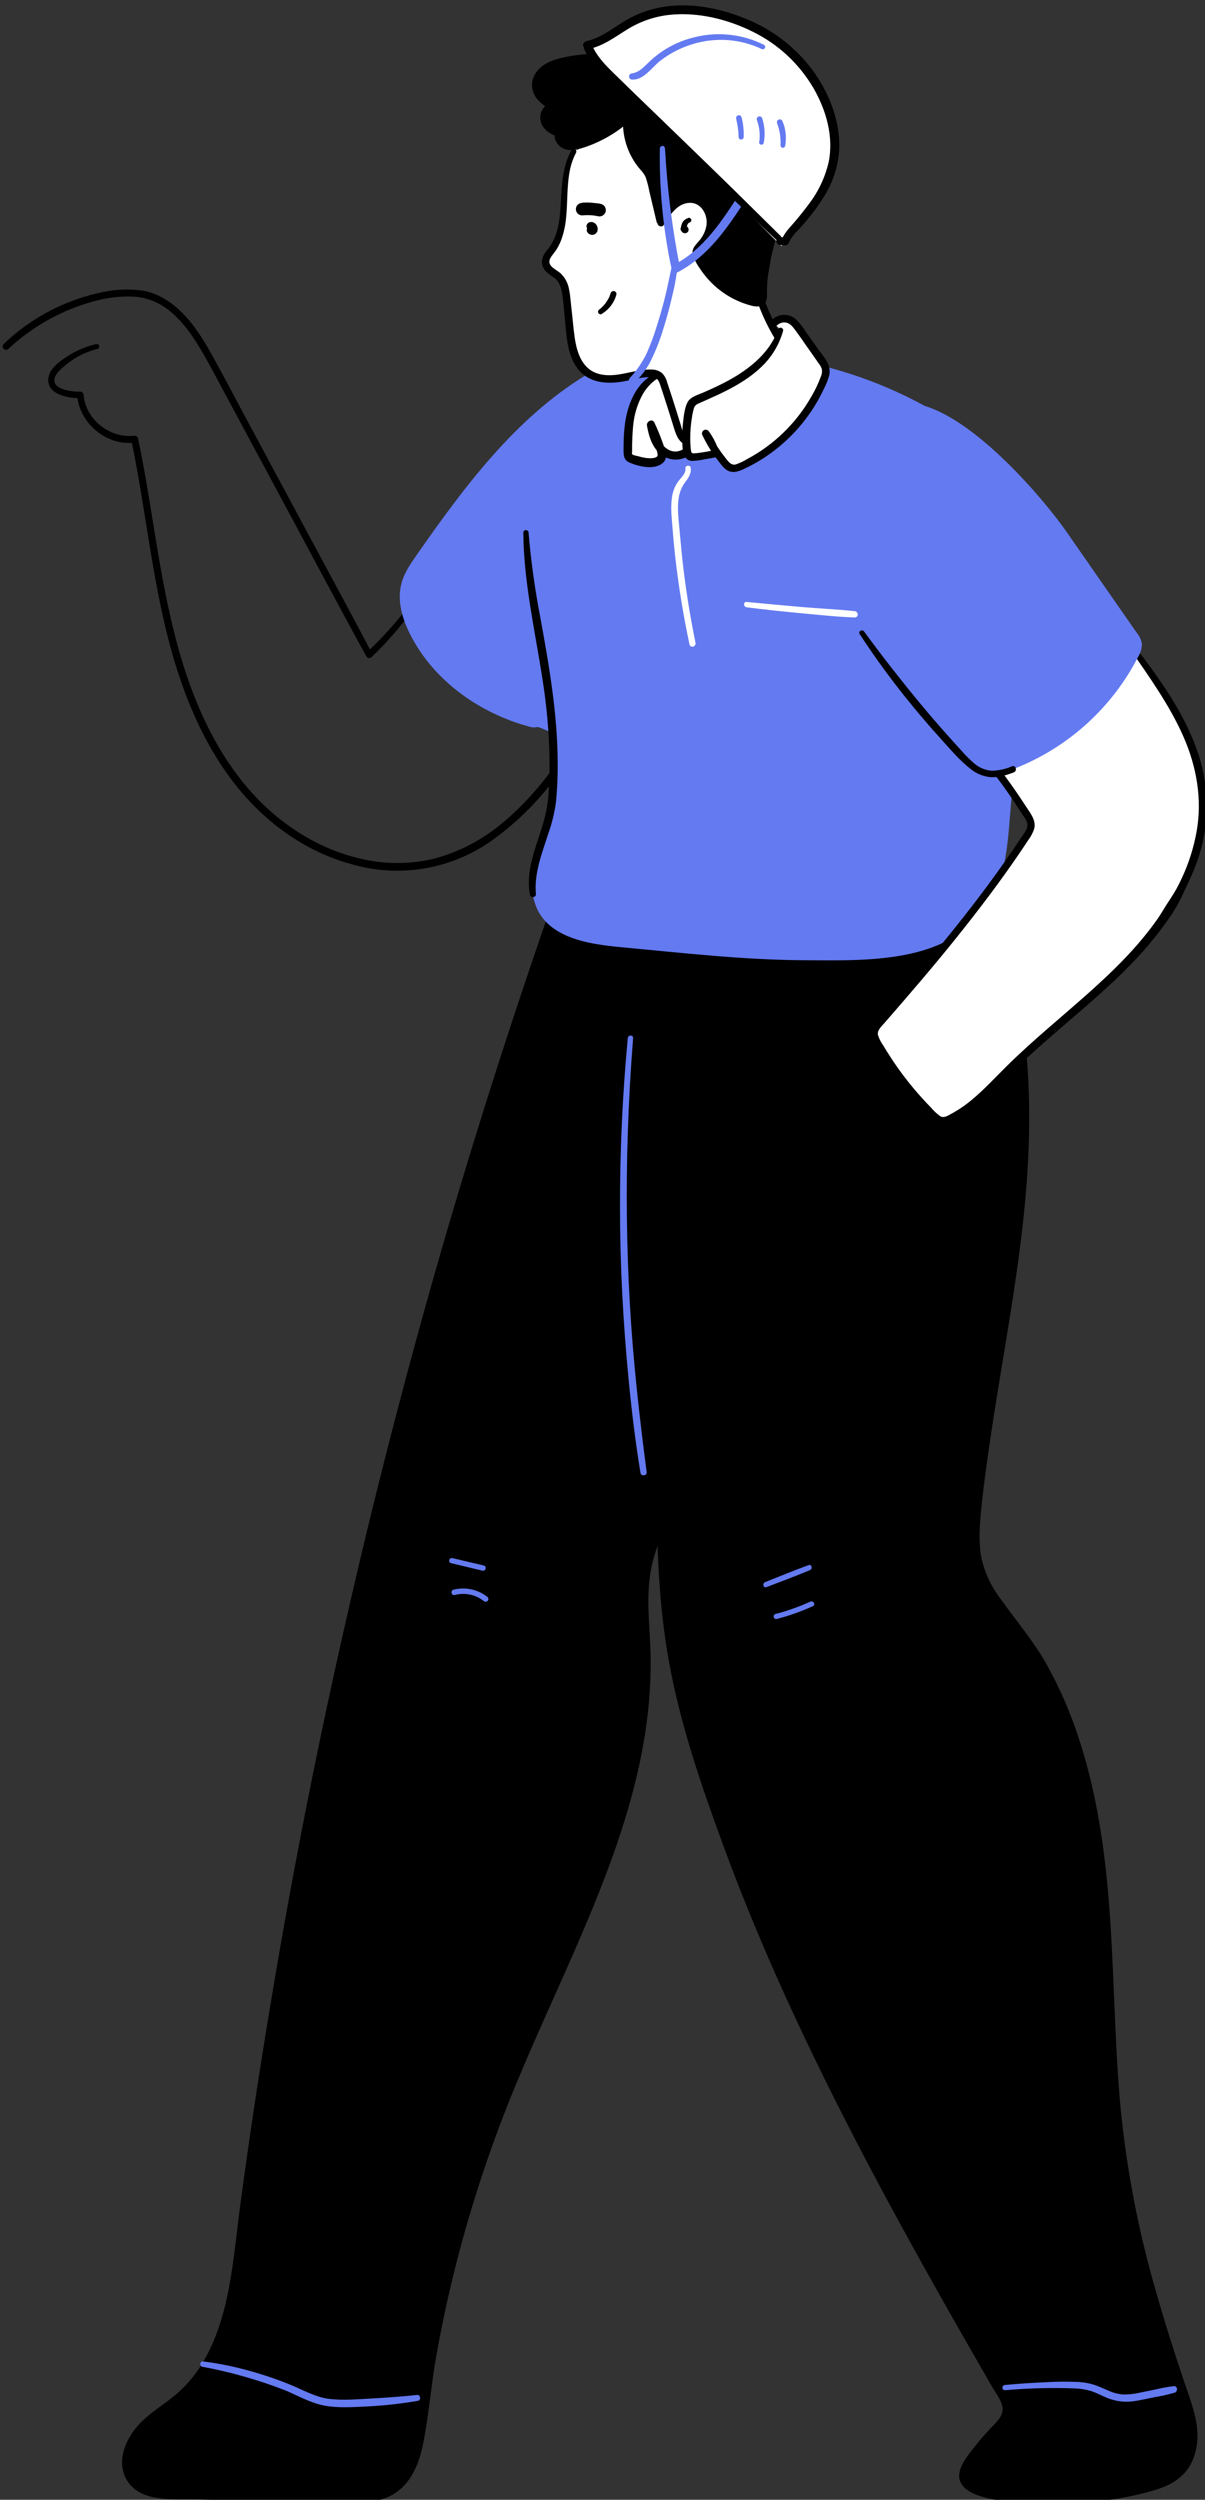 <svg width="149" height="309" viewBox="0 0 149 309" fill="none" xmlns="http://www.w3.org/2000/svg">
<rect x="0" y="0" width="149" height="309" fill="#333333" stroke="none"/>
<g clip-path="url(#clip0_8083_6718)">
<path d="M53.103 71.038C50.993 74.597 48.381 77.832 45.348 80.645L45.985 80.727C43.345 75.718 40.639 70.728 37.956 65.732L29.907 50.75C28.637 48.387 27.402 46.005 26.089 43.665C25.03 41.781 23.848 39.906 22.268 38.415C20.981 37.197 19.413 36.22 17.648 35.926C16 35.693 14.324 35.754 12.698 36.108C8.632 36.938 4.838 38.77 1.659 41.438C1.24 41.787 0.837 42.157 0.448 42.536C0.059 42.916 0.646 43.497 1.039 43.127C4.049 40.31 7.71 38.281 11.694 37.22C13.317 36.768 15.002 36.584 16.684 36.676C18.318 36.813 19.867 37.466 21.106 38.54C22.72 39.883 23.914 41.642 24.964 43.444C26.234 45.625 27.386 47.879 28.594 50.103L36.451 64.722C39.068 69.596 41.668 74.484 44.315 79.341L45.305 81.143C45.337 81.196 45.38 81.241 45.432 81.275C45.483 81.309 45.542 81.331 45.603 81.339C45.665 81.347 45.727 81.341 45.785 81.321C45.844 81.301 45.898 81.269 45.942 81.226C48.981 78.326 51.57 74.989 53.624 71.326C53.663 71.259 53.674 71.18 53.655 71.105C53.635 71.031 53.587 70.967 53.52 70.928C53.454 70.889 53.374 70.878 53.3 70.897C53.225 70.917 53.161 70.965 53.123 71.032L53.103 71.038Z" fill="black"/>
<path d="M74.942 45.8C74.167 45.437 73.269 45.87 72.536 46.315C63.739 51.654 57.406 60.175 51.515 68.61C50.763 69.689 50.001 70.798 49.651 72.065C49.063 74.21 49.737 76.507 50.75 78.483C53.641 84.14 59.257 88.139 65.385 89.802C65.719 89.925 66.081 89.948 66.428 89.868C66.758 89.76 71.556 92.274 71.787 92.007C76.612 86.377 79.275 80.18 83.314 73.962" fill="#647AF1"/>
<path d="M11.889 42.533C10.662 42.817 9.491 43.307 8.427 43.982C7.497 44.579 6.21 45.457 5.999 46.622C5.616 48.727 8.418 49.262 9.939 49.209L9.53 48.8C9.777 52.278 13.16 55.159 16.658 54.713L16.239 54.383C17.816 61.973 18.618 69.732 20.393 77.295C21.915 83.77 24.218 90.211 28.102 95.663C31.834 100.903 37.052 105.035 43.305 106.777C46.357 107.693 49.582 107.874 52.717 107.306C55.853 106.739 58.809 105.438 61.346 103.51C64.084 101.472 66.514 99.049 68.56 96.316C69.699 94.845 70.761 93.313 71.791 91.762C72.292 91.003 72.781 90.244 73.276 89.482C73.768 88.801 74.183 88.067 74.513 87.294C74.662 86.952 74.723 86.578 74.693 86.206C74.662 85.835 74.54 85.476 74.338 85.162C74.008 84.7 73.243 85.126 73.563 85.615C74.008 86.301 73.599 87.146 73.233 87.776C72.814 88.499 72.335 89.188 71.88 89.888C70.906 91.389 69.916 92.878 68.867 94.326C66.887 97.075 64.65 99.676 62.006 101.821C59.575 103.856 56.725 105.331 53.661 106.144C50.75 106.84 47.718 106.856 44.8 106.19C38.708 104.847 33.438 101.101 29.653 96.211C25.716 91.126 23.304 85.014 21.7 78.836C19.826 71.632 18.984 64.224 17.611 56.921C17.44 56.006 17.258 55.094 17.067 54.185C17.044 54.091 16.99 54.008 16.914 53.948C16.838 53.888 16.744 53.855 16.648 53.855C13.645 54.245 10.576 51.875 10.335 48.813C10.333 48.706 10.29 48.603 10.214 48.528C10.138 48.452 10.036 48.409 9.929 48.407C8.922 48.45 6.051 48.133 6.86 46.457C7.115 46.028 7.451 45.654 7.85 45.355C8.251 44.998 8.679 44.672 9.13 44.381C10.031 43.809 11.018 43.388 12.054 43.134C12.133 43.112 12.2 43.059 12.24 42.988C12.28 42.917 12.291 42.833 12.269 42.754C12.247 42.675 12.194 42.608 12.123 42.568C12.052 42.528 11.968 42.518 11.889 42.54V42.533Z" fill="black"/>
<path d="M86.291 109.82C84.531 130.471 83.156 151.151 82.166 171.86C81.635 183.044 81.225 194.34 83.225 205.355C84.644 213.166 87.254 220.707 89.984 228.161C98.616 251.72 111.605 274.843 124.175 296.633C124.42 297.058 124.523 297.55 124.47 298.038C124.416 298.526 124.209 298.984 123.878 299.346C119.588 304.065 117.552 306.371 120.426 307.678C123.637 309.133 126.227 308.708 130.346 308.859C133.985 308.988 137.625 308.608 141.16 307.731C144.701 306.86 146.664 306.048 147.47 302.55C147.793 301.073 147.697 299.536 147.192 298.111C143.615 287.69 140.262 277.107 138.734 266.19C137.177 255.099 137.513 243.826 136.424 232.676C135.335 221.525 132.672 210.14 125.901 201.23C124.191 198.976 122.198 196.834 121.281 194.155C120.406 191.584 120.621 188.786 120.911 186.086C122.439 171.926 125.835 158 126.64 143.777C127.445 129.554 125.369 114.562 117.037 103.022" fill="black"/>
<path d="M85.967 109.82C84.553 125.984 83.37 142.168 82.42 158.373C81.958 166.392 81.469 174.428 81.295 182.463C81.126 190.284 81.367 198.158 82.806 205.867C84.232 213.49 86.766 220.842 89.429 228.105C92.036 235.223 94.99 242.21 98.181 249.08C104.685 263.089 112.13 276.645 119.802 290.04C120.761 291.712 121.723 293.383 122.686 295.052C123.122 295.805 123.815 296.666 123.957 297.531C124.145 298.699 123.056 299.511 122.356 300.303C121.394 301.33 120.493 302.415 119.66 303.55C119.175 304.243 118.644 305.068 118.604 305.942C118.512 307.998 121.37 308.672 122.894 308.972C124.253 309.209 125.631 309.319 127.009 309.302C128.831 309.302 130.656 309.401 132.474 309.368C135.998 309.316 139.498 308.78 142.876 307.774C144.965 307.134 146.691 306.074 147.526 303.972C148.882 300.544 147.4 297.353 146.311 294.072C145.064 290.337 143.869 286.578 142.803 282.783C140.605 275.131 139.147 267.284 138.451 259.353C137.791 251.347 137.758 243.305 137.131 235.299C136.586 228.369 135.566 221.439 133.382 214.839C132.359 211.686 131.033 208.639 129.422 205.741C127.745 202.771 125.564 200.243 123.604 197.468C122.517 196.024 121.752 194.365 121.36 192.601C120.994 190.7 121.119 188.733 121.307 186.819C121.696 182.843 122.297 178.883 122.898 174.939C124.109 167.207 125.538 159.502 126.422 151.724C127.976 138.194 127.792 123.938 122.261 111.239C120.965 108.255 119.356 105.417 117.463 102.771C117.09 102.243 116.209 102.748 116.591 103.28C124.399 114.186 126.643 127.911 126.257 141.065C125.808 156.426 121.908 171.392 120.367 186.638C120.037 190.013 120.06 193.356 121.769 196.386C123.396 199.263 125.779 201.666 127.537 204.451C131.141 210.193 133.293 216.714 134.603 223.33C137.546 238.203 136.174 253.519 138.599 268.461C139.83 276.051 141.899 283.463 144.239 290.769C144.82 292.58 145.418 294.387 146.034 296.191C146.694 298.112 147.443 299.989 147.087 302.058C146.875 303.286 146.407 304.54 145.48 305.405C144.622 306.2 143.5 306.602 142.381 306.923C138.842 307.944 135.174 308.448 131.491 308.417C128.412 308.398 124.977 308.685 121.997 307.781C121.228 307.546 119.644 307.163 119.535 306.131C119.443 305.246 120.268 304.263 120.763 303.609C121.776 302.289 122.954 301.082 124.063 299.824C124.855 298.92 125.201 297.798 124.723 296.646C124.013 294.996 122.898 293.435 122.007 291.878C121.078 290.254 120.152 288.63 119.228 287.004C117.367 283.73 115.524 280.444 113.701 277.147C110.038 270.51 106.477 263.818 103.111 257.017C96.382 243.457 90.281 229.415 86.027 214.866C83.862 207.437 82.615 199.771 82.314 192.04C81.984 184.285 82.384 176.53 82.753 168.768C83.512 152.97 84.489 137.185 85.684 121.413C85.976 117.539 86.285 113.666 86.611 109.794C86.644 109.381 86.004 109.385 85.951 109.794L85.967 109.82Z" fill="black"/>
<path d="M69.989 107.787C50.631 162.628 37.1 219.354 29.62 277.028C28.726 283.915 27.597 291.459 22.403 296.072C20.677 297.606 18.575 298.728 17.096 300.501C15.618 302.273 14.971 305.097 16.499 306.827C17.727 308.213 19.799 308.355 21.654 308.394L42.338 308.869C44.536 308.922 46.892 308.925 48.714 307.698C51.317 305.942 51.852 302.418 52.245 299.289C53.955 285.708 57.393 272.4 62.475 259.689C69.86 241.239 80.885 223.122 79.965 203.259C79.843 200.692 79.519 198.121 79.793 195.567C80.268 191.122 82.499 187.093 84.558 183.126C89.055 174.462 92.915 165.482 96.108 156.258C102.124 138.86 105.266 118.07 94.406 103.17" fill="black"/>
<path d="M69.669 107.698C64.237 122.99 59.255 138.437 54.723 154.04C50.235 169.563 46.204 185.211 42.629 200.982C39.038 216.8 35.923 232.723 33.283 248.75C31.963 256.69 30.77 264.648 29.703 272.625C28.815 279.202 28.485 286.545 24.891 292.336C24.022 293.739 22.935 294.995 21.67 296.055C20.35 297.148 18.895 298.035 17.648 299.21C15.737 300.999 14.179 304.13 15.727 306.638C17.397 309.338 21.383 308.902 24.083 308.948L36.656 309.239C38.715 309.285 40.774 309.344 42.83 309.377C44.46 309.404 46.15 309.377 47.691 308.774C50.453 307.714 51.7 305.035 52.268 302.306C53.014 298.709 53.288 295.003 53.918 291.383C54.615 287.445 55.459 283.536 56.449 279.658C58.407 272.036 60.911 264.565 63.943 257.303C66.831 250.373 70.078 243.589 72.956 236.652C75.78 229.841 78.282 222.835 79.556 215.555C80.191 212.031 80.491 208.454 80.453 204.873C80.394 200.834 79.694 196.841 80.757 192.868C81.747 189.129 83.727 185.746 85.479 182.324C87.314 178.736 89.042 175.094 90.663 171.398C93.689 164.488 96.435 157.406 98.524 150.152C102.121 137.659 104.048 123.525 99.237 111.077C98.104 108.185 96.601 105.452 94.765 102.946C94.435 102.497 93.683 102.929 94.013 103.388C101.883 114.278 102.161 128.468 99.699 141.2C98.379 148.004 96.263 154.607 93.831 161.089C91.034 168.542 87.795 175.823 84.133 182.892C82.506 186.033 80.777 189.182 79.843 192.62C78.853 196.389 79.368 200.144 79.513 203.979C79.75 211.219 78.371 218.393 76.213 225.277C71.771 239.371 64.385 252.337 59.511 266.256C56.934 273.627 54.896 281.175 53.413 288.842C52.694 292.547 52.162 296.276 51.651 300.015C51.242 302.969 50.532 306.572 47.423 307.81C45.754 308.47 43.889 308.401 42.127 308.361L36.045 308.222L23.68 307.942C20.694 307.873 15.371 308.061 16.199 303.53C16.829 300.081 20.383 298.534 22.756 296.425C27.452 292.25 28.878 285.753 29.739 279.806C30.844 272.19 31.795 264.554 32.973 256.947C35.393 241.298 38.259 225.728 41.573 210.236C44.857 194.811 48.583 179.489 52.75 164.27C56.93 148.997 61.532 133.849 66.557 118.826C67.784 115.165 69.036 111.514 70.312 107.873C70.457 107.464 69.811 107.292 69.669 107.695V107.698Z" fill="black"/>
<path d="M120.822 54.397C108.767 45.157 92.568 41.526 77.724 44.787C75.124 45.355 72.5 46.156 70.398 47.79C65.257 51.793 64.788 59.281 65.032 65.788C65.31 72.959 67.184 79.906 68.002 87.007C68.484 90.949 68.572 94.928 68.263 98.887C67.953 102.649 65.293 106.741 65.884 110.543C66.689 115.856 72.513 116.687 76.926 117.097C84.38 117.786 91.842 118.651 99.339 118.694C103.807 118.717 108.474 118.846 112.849 117.826C116.149 117.06 119.35 115.48 121.469 112.843C124.67 108.86 124.597 103.649 125.059 98.821C125.693 92.221 126.439 85.638 127.128 79.047C127.548 75.022 127.97 70.943 127.392 66.933C126.815 62.924 124.353 57.274 121.228 54.703" fill="#647AF1"/>
<path d="M81.48 46.289C79.83 47.067 78.708 48.74 78.18 50.503C77.652 52.265 77.638 54.133 77.625 55.968C77.608 56.057 77.609 56.149 77.629 56.238C77.649 56.327 77.687 56.411 77.741 56.484C77.795 56.558 77.864 56.619 77.942 56.665C78.021 56.711 78.109 56.739 78.199 56.75C79.213 57.08 80.331 57.41 81.315 56.997C81.496 56.931 81.652 56.81 81.76 56.651C81.814 56.514 81.84 56.368 81.837 56.221C81.833 56.075 81.801 55.93 81.74 55.796C81.397 54.668 80.975 53.565 80.476 52.496C80.584 53.361 80.858 54.197 81.285 54.958C81.502 55.336 81.804 55.659 82.168 55.9C82.532 56.141 82.947 56.292 83.38 56.344C84.542 56.413 85.542 55.532 86.235 54.595C87.292 53.202 87.939 51.541 88.103 49.8C88.257 48.052 87.79 46.306 86.783 44.87" fill="white"/>
<path d="M81.314 46.004C78.602 47.172 77.523 50.083 77.222 52.825C77.143 53.64 77.104 54.459 77.107 55.277C77.107 56.003 77.005 56.805 77.787 57.155C78.935 57.67 81.004 58.178 82.031 57.155C82.671 56.518 82.232 55.564 81.984 54.845C81.674 53.957 81.317 53.085 80.915 52.235C80.658 51.687 79.902 52.099 79.998 52.621C80.245 53.99 80.658 55.396 81.832 56.251C82.345 56.625 82.966 56.822 83.601 56.812C84.236 56.802 84.85 56.585 85.35 56.195C86.41 55.357 87.241 54.265 87.766 53.02C88.378 51.73 88.683 50.316 88.657 48.889C88.607 47.38 88.178 45.641 87.109 44.523C86.74 44.136 86.162 44.628 86.393 45.08C86.921 46.117 87.416 47.097 87.555 48.271C87.685 49.429 87.556 50.601 87.178 51.703C86.813 52.828 86.22 53.864 85.436 54.749C84.756 55.489 83.786 56.135 82.76 55.64C81.526 55.043 81.179 53.575 80.968 52.34L80.047 52.73C80.318 53.32 80.565 53.918 80.786 54.528C80.892 54.815 80.991 55.106 81.087 55.399C81.222 55.673 81.301 55.97 81.321 56.274C81.248 56.733 80.169 56.657 79.846 56.604C79.552 56.562 79.262 56.497 78.978 56.409C78.813 56.363 78.252 56.284 78.16 56.132C78.123 56.076 78.16 55.855 78.16 55.802C78.16 55.65 78.16 55.495 78.16 55.343C78.16 55.013 78.16 54.683 78.183 54.353C78.203 53.693 78.242 53.033 78.318 52.373C78.447 51.236 78.773 50.129 79.282 49.103C79.789 48.038 80.612 47.156 81.638 46.575C82.014 46.371 81.684 45.852 81.308 46.011L81.314 46.004Z" fill="black"/>
<path d="M64.709 65.788C64.749 71.936 66.158 77.949 67.085 83.998C67.582 87.116 67.868 90.265 67.94 93.422C67.966 94.995 67.928 96.568 67.824 98.141C67.726 99.466 67.477 100.774 67.082 102.042C66.24 104.827 64.963 107.652 65.531 110.622C65.61 111.031 66.303 110.952 66.267 110.523C66.022 107.903 67.062 105.335 67.851 102.89C68.276 101.667 68.577 100.405 68.748 99.121C68.901 97.578 68.972 96.026 68.959 94.475C68.959 88.284 67.884 82.192 66.775 76.127C66.118 72.706 65.643 69.253 65.353 65.782C65.336 65.709 65.295 65.644 65.237 65.597C65.178 65.55 65.106 65.525 65.031 65.525C64.956 65.525 64.883 65.55 64.825 65.597C64.766 65.644 64.726 65.709 64.709 65.782V65.788Z" fill="black"/>
<path d="M140.038 80.094C144.051 85.578 148.212 91.456 148.704 98.244C149.222 105.444 145.404 112.328 140.559 117.671C135.715 123.014 129.758 127.241 124.637 132.343C122.396 134.573 120.235 137.022 117.377 138.349C117.12 138.492 116.829 138.563 116.535 138.557C116.167 138.472 115.836 138.271 115.592 137.982C112.804 135.282 110.413 132.2 108.49 128.828C108.242 128.481 108.104 128.067 108.094 127.64C108.189 127.199 108.42 126.799 108.754 126.495C115.209 119.087 121.581 111.559 126.957 103.332C127.267 102.857 127.59 102.319 127.501 101.758C127.435 101.454 127.307 101.166 127.125 100.913C125.146 97.733 122.925 94.71 120.482 91.871" fill="white"/>
<path d="M139.757 80.259C142.127 83.707 144.605 87.152 146.305 90.99C147.955 94.716 148.684 98.788 147.955 102.827C147.599 104.795 146.991 106.708 146.146 108.52C145.733 109.44 145.242 110.324 144.678 111.16C144.104 112.001 143.615 112.899 143.028 113.734C140.573 117.199 137.504 120.169 134.339 122.974C131.085 125.865 127.699 128.617 124.594 131.673C123.129 133.115 121.739 134.643 120.152 135.963C119.38 136.608 118.547 137.176 117.664 137.659C117.255 137.877 116.743 138.243 116.281 137.989C115.846 137.677 115.452 137.311 115.11 136.9C113.594 135.354 112.204 133.689 110.955 131.92C110.341 131.04 109.763 130.146 109.219 129.237C108.932 128.843 108.709 128.405 108.559 127.94C108.437 127.35 109.008 126.865 109.355 126.465C112.325 123.05 115.295 119.611 118.126 116.084C120.957 112.556 123.686 108.972 126.218 105.236C126.534 104.768 126.848 104.297 127.158 103.824C127.475 103.404 127.721 102.935 127.884 102.435C128.148 101.382 127.373 100.478 126.838 99.65C125.619 97.766 124.317 95.94 122.931 94.171C122.236 93.291 121.519 92.419 120.782 91.555C120.4 91.112 119.763 91.756 120.142 92.198C121.682 93.998 123.138 95.868 124.508 97.808C125.155 98.73 125.781 99.668 126.386 100.623C126.643 101.029 127.079 101.524 127.046 102.035C127.003 102.603 126.511 103.167 126.211 103.619C123.653 107.494 120.872 111.209 117.961 114.839C115.05 118.469 111.988 122.057 108.912 125.591C108.252 126.327 107.424 127.092 107.681 128.171C107.842 128.665 108.073 129.133 108.368 129.561C108.66 130.062 108.966 130.556 109.285 131.042C110.468 132.864 111.792 134.589 113.245 136.204C113.952 137.04 114.717 137.826 115.535 138.553C115.704 138.713 115.904 138.835 116.123 138.911C116.342 138.988 116.575 139.018 116.806 138.999C117.304 138.902 117.781 138.716 118.212 138.448C120.073 137.458 121.647 136.016 123.129 134.544C124.663 133.019 126.181 131.488 127.788 130.036C129.395 128.584 131.138 127.099 132.824 125.644C136.164 122.766 139.517 119.836 142.335 116.43C142.995 115.629 143.627 114.803 144.232 113.952C144.87 113.1 145.433 112.194 145.915 111.246C146.796 109.381 147.727 107.579 148.321 105.59C149.527 101.641 149.507 97.419 148.265 93.482C146.971 89.403 144.635 85.73 142.13 82.298C141.53 81.476 140.893 80.674 140.266 79.866C140.041 79.576 139.546 79.958 139.754 80.262L139.757 80.259Z" fill="black"/>
<path d="M70.959 18.701C68.841 22.42 70.751 27.657 68.134 31.039C67.861 31.325 67.645 31.661 67.501 32.029C67.293 32.815 67.877 33.432 68.633 33.851C70.081 34.656 70.002 36.735 70.187 38.164C70.382 39.666 70.454 41.203 70.741 42.688C70.986 43.965 71.52 45.259 72.563 46.035C73.423 46.622 74.453 46.909 75.493 46.85C77.048 46.817 78.513 46.229 80.061 46.153C80.582 46.13 81.166 46.11 81.562 46.457C81.805 46.711 81.976 47.026 82.057 47.368C82.68 49.238 83.278 51.115 83.852 53.001C83.954 53.502 84.202 53.961 84.565 54.321C85.073 54.727 85.796 54.69 86.439 54.598C88.878 54.238 91.22 53.396 93.33 52.123C95.441 50.849 97.277 49.169 98.732 47.18C99.029 46.845 99.198 46.416 99.21 45.968C99.171 45.523 98.841 45.163 98.55 44.827C95.874 41.787 94.079 37.936 93.152 34.013C91.66 27.799 94.491 19.631 89.68 14.401C88.534 13.161 87.037 12.299 85.39 11.929C82.644 11.299 79.635 11.675 77.031 12.704C74.695 13.625 71.682 15.427 71.292 18.166" fill="white"/>
<path d="M70.675 18.535C69.715 20.222 69.524 22.165 69.401 24.069C69.279 25.974 69.279 27.986 68.431 29.719C68.24 30.112 68.005 30.483 67.732 30.825C67.373 31.195 67.125 31.659 67.019 32.164C66.89 33.207 67.719 33.814 68.491 34.319C69.184 34.768 69.401 35.616 69.524 36.382C69.665 37.283 69.725 38.21 69.821 39.117C70.045 41.236 70.052 43.701 71.372 45.493C72.761 47.387 75.111 47.532 77.246 47.12C78.364 46.905 79.526 46.536 80.678 46.628C81.239 46.674 81.44 47.004 81.612 47.509C81.819 48.113 82.014 48.72 82.209 49.328C82.605 50.544 82.989 51.764 83.361 52.987C83.664 53.977 84.07 54.918 85.209 55.106C86.175 55.268 87.261 54.987 88.198 54.776C89.173 54.54 90.128 54.227 91.053 53.839C92.924 53.053 94.66 51.978 96.198 50.654C96.974 49.985 97.694 49.252 98.349 48.463C98.946 47.74 99.87 46.793 99.636 45.773C99.504 45.346 99.268 44.957 98.95 44.642C98.583 44.216 98.22 43.79 97.884 43.338C97.211 42.438 96.605 41.491 96.069 40.503C94.993 38.511 94.177 36.39 93.64 34.191C93.245 32.403 93.062 30.576 93.096 28.745C93.069 25.036 93.425 21.106 92.106 17.565C91.446 15.738 90.27 14.142 88.72 12.972C86.924 11.652 84.677 11.176 82.483 11.193C80.296 11.227 78.141 11.711 76.15 12.615C74.53 13.338 72.933 14.328 71.89 15.796C71.406 16.472 71.09 17.252 70.966 18.073C70.896 18.506 71.56 18.694 71.626 18.258C71.893 16.549 73.276 15.288 74.665 14.381C76.276 13.357 78.069 12.65 79.945 12.298C82.06 11.892 84.377 11.912 86.41 12.684C88.216 13.399 89.714 14.725 90.644 16.43C92.399 19.548 92.257 23.34 92.211 26.802C92.149 28.583 92.2 30.366 92.363 32.141C92.61 34.065 93.099 35.95 93.818 37.751C94.567 39.739 95.565 41.624 96.788 43.361C97.068 43.753 97.36 44.137 97.666 44.513C97.996 44.902 98.438 45.285 98.656 45.744C98.874 46.203 98.521 46.674 98.243 47.064C97.966 47.453 97.61 47.879 97.254 48.265C94.666 51.163 91.223 53.161 87.423 53.967C86.684 54.123 85.4 54.519 84.783 53.921C84.426 53.591 84.327 53.024 84.189 52.572C84.004 51.962 83.815 51.352 83.621 50.74C83.255 49.572 82.885 48.404 82.489 47.245C82.383 46.827 82.172 46.443 81.876 46.13C81.504 45.826 81.035 45.666 80.555 45.678C78.397 45.612 76.302 46.777 74.144 46.245C71.985 45.714 71.322 43.605 71.048 41.625C70.883 40.441 70.797 39.249 70.652 38.061C70.56 37.289 70.527 36.507 70.362 35.751C70.232 34.994 69.86 34.3 69.302 33.771C68.675 33.237 67.458 32.818 68.121 31.791C68.349 31.438 68.636 31.131 68.857 30.765C69.097 30.368 69.296 29.948 69.451 29.511C69.743 28.657 69.928 27.77 70.002 26.871C70.19 25.036 70.091 23.175 70.408 21.357C70.549 20.482 70.831 19.636 71.243 18.852C71.273 18.779 71.276 18.696 71.251 18.621C71.225 18.545 71.173 18.482 71.104 18.442C71.036 18.401 70.955 18.387 70.876 18.402C70.798 18.417 70.728 18.459 70.679 18.522L70.675 18.535Z" fill="black"/>
<path d="M73.121 28.152L73.071 28.218L73.104 28.185L73.035 28.238L73.078 28.215L72.989 28.251H73.025C73.068 28.251 73.108 28.218 73.147 28.201L73.055 28.241C73.076 28.23 73.1 28.224 73.124 28.221H73.018H73.091H72.982C73.008 28.225 73.034 28.233 73.058 28.244L72.962 28.201L73.038 28.247L72.956 28.185C72.982 28.206 73.007 28.231 73.028 28.257L72.959 28.172C72.992 28.214 73.018 28.261 73.038 28.31L72.995 28.208C73.012 28.246 73.023 28.286 73.028 28.327V28.208C73.035 28.248 73.035 28.29 73.028 28.33V28.215C73.024 28.244 73.016 28.273 73.005 28.3L73.048 28.195C73.038 28.217 73.026 28.238 73.012 28.257L73.081 28.165L73.038 28.208L73.13 28.139L73.084 28.165L73.193 28.119C73.175 28.122 73.156 28.122 73.137 28.119H73.256C73.234 28.122 73.212 28.122 73.19 28.119H73.312C73.287 28.116 73.263 28.109 73.24 28.099L73.348 28.145C73.331 28.137 73.315 28.127 73.299 28.116L73.391 28.188C73.377 28.177 73.365 28.163 73.355 28.148L73.424 28.244C73.391 28.194 73.355 28.145 73.315 28.099L73.385 28.188L73.365 28.155L73.411 28.261C73.391 28.19 73.353 28.125 73.302 28.073L73.216 28.003C73.169 27.974 73.114 27.957 73.058 27.954C73.02 27.944 72.98 27.944 72.942 27.954C72.905 27.954 72.869 27.964 72.837 27.983C72.801 27.992 72.768 28.011 72.741 28.036C72.696 28.068 72.658 28.11 72.632 28.158C72.583 28.243 72.556 28.338 72.553 28.436C72.552 28.505 72.564 28.574 72.591 28.638C72.617 28.702 72.656 28.76 72.705 28.808C72.793 28.905 72.908 28.972 73.035 29.003C73.161 29.04 73.295 29.04 73.421 29.003C73.582 28.954 73.72 28.847 73.807 28.703C73.843 28.648 73.87 28.588 73.886 28.525C73.888 28.507 73.888 28.489 73.886 28.472C73.886 28.416 73.903 28.363 73.906 28.307C73.903 28.166 73.87 28.027 73.807 27.901C73.796 27.87 73.78 27.842 73.761 27.815C73.719 27.754 73.67 27.698 73.616 27.647C73.514 27.552 73.389 27.486 73.253 27.456C73.15 27.434 73.045 27.434 72.942 27.456C72.877 27.472 72.814 27.498 72.758 27.535C72.684 27.583 72.623 27.649 72.582 27.727C72.54 27.805 72.519 27.892 72.52 27.98V28.066C72.529 28.107 72.55 28.145 72.579 28.175C72.621 28.232 72.68 28.273 72.748 28.294C72.805 28.307 72.865 28.307 72.923 28.294C73.005 28.27 73.075 28.216 73.117 28.142L73.121 28.152Z" fill="black"/>
<path d="M71.688 26.442C71.806 26.474 71.93 26.474 72.048 26.442H72.121H72.058C72.097 26.437 72.137 26.437 72.177 26.442H72.23C72.144 26.442 72.121 26.423 72.164 26.442C72.236 26.471 72.314 26.484 72.391 26.482L72.635 26.505L72.457 26.482C72.666 26.509 72.873 26.548 73.078 26.598L72.896 26.522H72.926C73.108 26.616 73.317 26.644 73.517 26.601C73.629 26.571 73.732 26.515 73.819 26.438C73.906 26.36 73.973 26.264 74.015 26.155C74.059 26.054 74.081 25.945 74.079 25.834C74.077 25.724 74.051 25.616 74.003 25.516C73.955 25.417 73.886 25.329 73.801 25.259C73.716 25.189 73.617 25.137 73.51 25.109C72.936 25.009 72.348 25.009 71.774 25.109C71.578 25.163 71.41 25.292 71.309 25.469C71.226 25.62 71.193 25.793 71.216 25.964C71.243 26.148 71.336 26.315 71.476 26.437C71.617 26.558 71.796 26.624 71.982 26.624C72.505 26.577 73.032 26.585 73.553 26.65L73.345 26.621C73.606 26.66 73.863 26.726 74.127 26.753L73.734 25.294L73.579 25.383C73.461 25.454 73.366 25.559 73.307 25.684C73.249 25.809 73.228 25.949 73.249 26.086C73.268 26.222 73.325 26.349 73.415 26.453C73.504 26.557 73.622 26.632 73.754 26.67L73.926 26.723C74.126 26.776 74.338 26.749 74.519 26.647C74.699 26.545 74.832 26.377 74.889 26.178C74.94 25.978 74.911 25.766 74.809 25.587C74.707 25.407 74.539 25.274 74.342 25.215C74.114 25.158 73.882 25.123 73.649 25.109C73.46 25.089 73.276 25.066 73.088 25.056C72.722 25.028 72.355 25.028 71.989 25.056L72.197 26.584H72.24L72.032 26.614C72.244 26.584 72.458 26.568 72.672 26.564C72.89 26.564 73.101 26.588 73.315 26.598L73.111 25.089H73.078L73.276 25.063C72.942 25.063 72.609 25.104 72.286 25.185C72.21 25.204 72.136 25.233 72.068 25.271L71.942 25.367C71.909 25.393 71.906 25.396 71.942 25.367C71.975 25.34 71.942 25.367 71.916 25.367C71.884 25.383 71.853 25.402 71.824 25.423C71.662 25.538 71.434 25.697 71.405 25.911C71.379 26.014 71.393 26.123 71.446 26.216C71.498 26.309 71.584 26.378 71.685 26.409L71.688 26.442Z" fill="black"/>
<path d="M85.096 26.96C84.891 27.013 84.704 27.121 84.557 27.274C84.41 27.427 84.309 27.618 84.265 27.825C84.172 28.066 84.172 28.333 84.265 28.574C84.306 28.649 84.367 28.713 84.44 28.758C84.514 28.803 84.598 28.828 84.684 28.831C84.781 28.836 84.877 28.808 84.958 28.753C85.038 28.697 85.099 28.617 85.129 28.524C85.158 28.422 85.152 28.314 85.113 28.215C85.073 28.117 85.003 28.034 84.911 27.98C84.808 27.92 84.688 27.895 84.569 27.909C84.45 27.922 84.339 27.974 84.251 28.056C84.202 28.106 84.168 28.17 84.154 28.239C84.141 28.308 84.148 28.38 84.175 28.445C84.203 28.51 84.249 28.566 84.307 28.605C84.366 28.645 84.435 28.666 84.505 28.666C84.573 28.663 84.639 28.65 84.704 28.63H84.608H84.667H84.572H84.608L84.522 28.594L84.548 28.61L84.476 28.554L84.499 28.577L84.439 28.505C84.447 28.512 84.453 28.521 84.456 28.531L84.42 28.442V28.472V28.376V28.277C84.422 28.287 84.422 28.297 84.42 28.307L84.456 28.221L84.512 28.145V28.165L84.585 28.109L84.671 28.072H84.647H84.743C84.729 28.076 84.714 28.076 84.7 28.072H84.796H84.756L84.842 28.109C84.799 28.085 84.888 28.151 84.898 28.165L84.934 28.25C84.933 28.233 84.933 28.215 84.934 28.198V28.293C84.918 28.174 84.918 28.053 84.934 27.934V28.029C84.947 27.948 84.965 27.867 84.991 27.788V27.749V27.792C85.001 27.775 85.009 27.758 85.014 27.739L85.073 27.64C85.113 27.584 85.043 27.673 85.073 27.64L85.109 27.6C85.12 27.587 85.132 27.575 85.146 27.564C85.146 27.564 85.205 27.511 85.146 27.548C85.086 27.584 85.146 27.548 85.165 27.548L85.208 27.521C85.268 27.491 85.172 27.521 85.208 27.521L85.264 27.501C85.341 27.48 85.406 27.43 85.445 27.362C85.485 27.293 85.496 27.212 85.476 27.135C85.449 27.062 85.397 27.001 85.329 26.962C85.262 26.923 85.183 26.91 85.106 26.924L85.096 26.96Z" fill="black"/>
<path d="M74.401 38.804C75.288 38.277 75.937 37.428 76.213 36.435C76.238 36.342 76.226 36.242 76.178 36.158C76.13 36.074 76.052 36.012 75.959 35.986C75.865 35.963 75.767 35.977 75.684 36.024C75.6 36.071 75.538 36.148 75.51 36.24C75.47 36.349 75.431 36.455 75.388 36.57C75.38 36.592 75.371 36.612 75.361 36.633C75.388 36.57 75.361 36.633 75.361 36.653C75.361 36.672 75.315 36.758 75.289 36.808C75.189 37.008 75.072 37.199 74.939 37.379L74.899 37.435C74.939 37.382 74.899 37.435 74.899 37.454L74.79 37.586C74.723 37.672 74.652 37.753 74.576 37.831C74.499 37.915 74.417 37.995 74.332 38.072L74.213 38.17C74.15 38.223 74.163 38.21 74.104 38.256C74.032 38.301 73.98 38.371 73.959 38.453C73.937 38.534 73.948 38.621 73.989 38.695C74.033 38.767 74.103 38.819 74.185 38.84C74.267 38.862 74.353 38.851 74.427 38.811L74.401 38.804Z" fill="black"/>
<path d="M81.49 27.36L80.44 22.604C80.369 22.185 80.234 21.779 80.041 21.4C79.858 21.113 79.649 20.844 79.417 20.595C78.05 18.951 77.362 16.848 77.493 14.714C75.876 16.147 73.971 17.218 71.906 17.856C71.273 18.05 70.586 18.206 69.953 17.981C69.319 17.757 68.847 17.021 69.128 16.417C68.323 16.259 67.547 15.727 67.319 14.942C67.092 14.156 67.62 13.173 68.435 13.114C67.527 12.619 66.534 12.011 66.29 11.005C66.216 10.577 66.258 10.137 66.412 9.731C66.566 9.324 66.826 8.967 67.164 8.695C67.853 8.156 68.661 7.792 69.52 7.632C71.125 7.277 72.764 7.106 74.408 7.121C76.96 7.101 79.507 7.322 82.018 7.781C83.05 7.916 84.048 8.247 84.958 8.754C85.502 9.084 85.974 9.556 86.562 9.824C87.297 10.153 88.136 10.153 88.941 10.266C90.617 10.499 92.202 11.172 93.535 12.215C94.868 13.258 95.901 14.635 96.531 16.206C97.775 19.423 97.165 23.043 96.264 26.373C95.363 29.703 94.178 33.039 94.31 36.487C94.337 36.684 94.307 36.885 94.224 37.065C94.023 37.395 93.528 37.375 93.145 37.286C91.651 36.92 90.256 36.228 89.062 35.258C87.869 34.287 86.905 33.064 86.242 31.676C86.134 31.487 86.078 31.273 86.08 31.056C86.148 30.762 86.305 30.496 86.529 30.293C87.309 29.467 87.745 28.374 87.746 27.238C87.694 26.112 86.945 24.99 85.849 24.73C85.406 24.652 84.952 24.677 84.521 24.802C84.089 24.927 83.692 25.15 83.361 25.452C82.701 26.064 82.143 26.779 81.711 27.568" fill="black"/>
<path d="M81.786 27.277L81.037 23.618C80.806 22.492 80.668 21.416 79.909 20.509C78.521 18.908 77.811 16.83 77.929 14.714C77.926 14.628 77.899 14.545 77.85 14.474C77.801 14.403 77.733 14.348 77.653 14.315C77.573 14.282 77.486 14.273 77.401 14.289C77.317 14.305 77.239 14.345 77.176 14.404C75.964 15.466 74.587 16.325 73.101 16.948C72.394 17.282 71.643 17.512 70.87 17.631C70.256 17.684 69.266 17.338 69.58 16.539C69.595 16.481 69.599 16.42 69.59 16.36C69.582 16.3 69.562 16.242 69.531 16.19C69.501 16.138 69.46 16.092 69.412 16.056C69.363 16.02 69.308 15.993 69.25 15.978C68.629 15.839 67.949 15.48 67.765 14.82C67.633 14.348 67.883 13.652 68.425 13.635C68.537 13.632 68.647 13.593 68.735 13.524C68.824 13.454 68.888 13.357 68.918 13.248C68.948 13.139 68.941 13.024 68.9 12.919C68.859 12.813 68.785 12.725 68.689 12.665C68.213 12.335 67.626 12.124 67.223 11.711C67.016 11.517 66.864 11.271 66.782 10.998C66.701 10.726 66.694 10.437 66.761 10.16C67.115 8.784 68.652 8.299 69.873 8.028C72.843 7.368 76.074 7.497 79.097 7.824C80.578 7.94 82.045 8.201 83.476 8.603C84.126 8.816 84.736 9.138 85.278 9.556C85.813 9.994 86.435 10.312 87.103 10.49C87.763 10.642 88.442 10.649 89.109 10.754C89.683 10.847 90.247 10.995 90.792 11.196C91.889 11.603 92.897 12.217 93.762 13.005C94.697 13.88 95.443 14.937 95.954 16.111C96.464 17.285 96.729 18.552 96.732 19.832C96.814 22.763 95.963 25.594 95.165 28.383C94.752 29.815 94.333 31.264 94.046 32.729C93.919 33.458 93.839 34.194 93.805 34.933C93.785 35.29 93.772 35.649 93.775 36.006C93.775 36.2 93.897 36.719 93.706 36.798C93.514 36.877 93.128 36.728 92.934 36.672C92.64 36.593 92.346 36.498 92.059 36.392C91.509 36.182 90.98 35.921 90.478 35.613C89.472 35.001 88.579 34.219 87.838 33.303C87.464 32.841 87.133 32.347 86.849 31.825C86.726 31.59 86.489 31.26 86.571 30.993C86.724 30.7 86.919 30.429 87.149 30.191C87.855 29.201 88.31 27.881 88.056 26.677C87.829 25.598 87.007 24.575 85.895 24.34C84.605 24.066 83.357 24.766 82.525 25.71C82.093 26.227 81.704 26.779 81.361 27.36C81.073 27.822 81.809 28.254 82.09 27.789C82.809 26.604 83.763 25.086 85.327 25.07C86.723 25.07 87.508 26.535 87.367 27.779C87.259 28.512 86.942 29.2 86.456 29.759C86.03 30.277 85.502 30.709 85.66 31.455C85.842 32.047 86.121 32.605 86.486 33.105C86.827 33.639 87.215 34.143 87.644 34.61C88.504 35.552 89.524 36.334 90.657 36.92C91.222 37.213 91.813 37.455 92.422 37.643C92.98 37.814 93.647 38.022 94.211 37.761C94.92 37.431 94.838 36.699 94.838 36.039C94.83 35.265 94.891 34.492 95.019 33.729C95.161 32.917 95.273 32.102 95.465 31.3C95.656 30.498 95.848 29.799 96.055 29.049C96.89 26.079 97.814 23.053 97.735 19.925C97.666 17.186 96.709 14.569 94.739 12.629C93.849 11.747 92.806 11.036 91.66 10.53C91.09 10.278 90.498 10.081 89.891 9.942C89.231 9.791 88.535 9.754 87.855 9.665C87.131 9.565 86.447 9.272 85.875 8.817C85.327 8.39 84.719 8.047 84.07 7.797C82.628 7.266 81.014 7.095 79.496 6.916C76.285 6.537 72.896 6.408 69.702 7.095C68.365 7.385 66.94 7.883 66.191 9.114C65.861 9.638 65.725 10.261 65.808 10.874C65.89 11.488 66.186 12.053 66.643 12.47C67.081 12.925 67.599 13.296 68.171 13.566L68.293 12.615C67.824 12.74 67.416 13.031 67.146 13.435C66.876 13.838 66.761 14.325 66.824 14.807C66.969 15.902 67.986 16.638 69.002 16.863L68.672 16.298C68.365 17.097 68.877 17.985 69.609 18.334C70.543 18.783 71.629 18.44 72.546 18.116C74.48 17.434 76.263 16.385 77.8 15.028L77.047 14.698C76.929 16.807 77.569 18.89 78.853 20.568C79.183 21.007 79.635 21.397 79.843 21.921C80.032 22.482 80.181 23.055 80.288 23.637L81.189 27.426C81.281 27.812 81.865 27.647 81.783 27.261L81.786 27.277Z" fill="black"/>
<path d="M77.628 128.317C76.968 135.313 76.647 142.33 76.665 149.367C76.665 156.39 77.047 163.416 77.717 170.408C78.094 174.315 78.562 178.219 79.202 182.094C79.272 182.519 80.021 182.424 79.965 181.991C79.051 175.061 78.275 168.105 77.879 161.112C77.483 154.119 77.401 147.12 77.625 140.127C77.755 136.187 77.975 132.25 78.285 128.317C78.318 127.898 77.671 127.904 77.625 128.317H77.628Z" fill="#647AF1"/>
<path d="M94.775 196.188C96.567 195.491 98.379 194.831 100.147 194.086C100.52 193.927 100.375 193.32 99.979 193.465C98.171 194.125 96.392 194.864 94.607 195.567C94.224 195.719 94.389 196.339 94.775 196.188Z" fill="#647AF1"/>
<path d="M95.99 200.138C97.545 199.738 99.063 199.201 100.524 198.534C100.9 198.366 100.573 197.808 100.194 197.98C98.782 198.622 97.317 199.139 95.815 199.527C95.754 199.565 95.707 199.621 95.681 199.687C95.655 199.754 95.651 199.827 95.67 199.896C95.689 199.964 95.73 200.025 95.786 200.069C95.843 200.112 95.912 200.137 95.983 200.138H95.99Z" fill="#647AF1"/>
<path d="M55.763 193.218L59.65 194.152C60.062 194.251 60.237 193.614 59.825 193.515L55.944 192.597C55.541 192.502 55.37 193.119 55.772 193.218H55.763Z" fill="#647AF1"/>
<path d="M56.254 197.155C56.864 196.997 57.502 196.983 58.118 197.111C58.734 197.24 59.313 197.509 59.808 197.897C59.874 197.958 59.96 197.992 60.049 197.992C60.139 197.992 60.225 197.958 60.29 197.897C60.322 197.866 60.348 197.829 60.366 197.788C60.384 197.747 60.393 197.703 60.393 197.658C60.393 197.613 60.384 197.569 60.366 197.528C60.348 197.487 60.322 197.45 60.29 197.419C59.707 196.949 59.023 196.622 58.291 196.463C57.56 196.304 56.801 196.317 56.076 196.501C55.988 196.525 55.914 196.582 55.869 196.661C55.824 196.74 55.811 196.833 55.835 196.92C55.859 197.008 55.916 197.083 55.995 197.128C56.073 197.173 56.167 197.185 56.254 197.161V197.155Z" fill="#647AF1"/>
<path d="M25 292.551C28.471 293.196 31.874 294.16 35.167 295.432C36.778 296.092 38.355 297.022 40.074 297.352C41.794 297.682 43.704 297.544 45.49 297.458C47.565 297.349 49.632 297.118 51.68 296.765C52.086 296.699 52.01 295.996 51.581 296.039C49.77 296.234 47.951 296.369 46.133 296.465C44.315 296.56 42.503 296.742 40.734 296.531C38.965 296.319 37.434 295.392 35.831 294.749C34.194 294.086 32.52 293.52 30.818 293.052C28.94 292.524 27.025 292.136 25.089 291.894C24.716 291.851 24.63 292.478 25 292.554V292.551Z" fill="#647AF1"/>
<path d="M124.261 295.458C127.138 295.2 130.029 295.125 132.917 295.234C133.597 295.258 134.271 295.368 134.923 295.564C135.534 295.765 136.104 296.062 136.692 296.319C137.86 296.844 139.16 297.004 140.421 296.778C141.21 296.653 141.995 296.471 142.777 296.313C143.613 296.18 144.439 295.995 145.252 295.758C145.665 295.62 145.628 294.917 145.143 294.953C144.454 295.032 143.771 295.153 143.097 295.316L140.946 295.758C140.279 295.915 139.597 295.991 138.913 295.986C138.263 295.937 137.627 295.771 137.035 295.498C136.474 295.267 135.926 294.999 135.352 294.805C134.71 294.598 134.045 294.475 133.372 294.438C131.961 294.374 130.548 294.387 129.138 294.478C127.508 294.546 125.88 294.656 124.254 294.808C123.855 294.844 123.845 295.468 124.254 295.442L124.261 295.458Z" fill="#647AF1"/>
<path d="M106.573 78.219C110.276 83.574 114.377 88.642 118.842 93.379C119.75 94.343 120.753 95.336 122.05 95.594C123.126 95.805 124.228 95.472 125.254 95.082C131.968 92.503 137.492 87.534 140.764 81.13C141.057 80.656 141.207 80.109 141.196 79.552C141.096 79.047 140.869 78.576 140.536 78.183L131.861 65.715C129.072 61.706 120.918 52.136 114.318 50.172" fill="#647AF1"/>
<path d="M82.227 18.309C82.497 23.294 83.119 28.25 84.087 33.138L83.394 32.695C87.001 30.833 89.312 27.254 91.462 23.924C91.838 23.349 92.624 24.043 92.245 24.608C89.997 28.133 87.523 31.739 83.74 33.68C83.407 33.852 83.101 33.537 83.04 33.241C81.998 28.361 81.511 23.37 81.59 18.368C81.6 17.974 82.179 17.891 82.201 18.304L82.227 18.309Z" fill="#647AF1"/>
<path d="M98.256 28.106C97.631 28.837 96.953 29.502 96.635 30.433L72.077 5.769C73.928 5.375 75.463 4.184 77.054 3.183C78.724 2.127 80.594 1.464 82.523 1.244C86.166 0.834 89.956 1.752 93.17 3.352C96.4 4.927 99.084 7.443 100.896 10.594C102.495 13.419 103.47 16.861 102.779 20.19C102.309 22.175 101.425 24.046 100.189 25.672C99.568 26.507 98.928 27.322 98.256 28.106Z" fill="white"/>
<path d="M83.832 32.354C83.715 33.746 83.486 35.128 83.147 36.488C82.831 37.875 82.462 39.255 82.031 40.619C81.663 41.857 81.198 43.067 80.64 44.241C80.143 45.362 79.415 46.382 78.497 47.244C78.158 47.529 77.548 47.099 77.856 46.748C78.702 45.835 79.404 44.816 79.942 43.721C80.451 42.577 80.886 41.406 81.243 40.214C81.66 38.906 82.027 37.587 82.345 36.256C82.662 34.931 82.896 33.583 83.228 32.262C83.307 31.948 83.845 32.048 83.828 32.361L83.832 32.354Z" fill="#647AF1"/>
<path d="M96.045 29.699C89.452 23.489 82.821 17.307 76.319 10.968C74.767 9.454 72.909 7.866 72.114 5.767C72.073 5.633 72.087 5.487 72.152 5.362C72.217 5.237 72.328 5.142 72.46 5.098C74.153 4.745 75.535 3.673 76.973 2.764C78.413 1.852 80.008 1.222 81.671 0.909C85.291 0.234 89.097 1.005 92.405 2.4C95.789 3.794 98.701 6.129 100.808 9.138C102.642 11.829 103.924 15.162 103.77 18.496C103.635 20.624 102.946 22.688 101.773 24.478C101.173 25.43 100.508 26.339 99.784 27.199C99.405 27.651 99.017 28.093 98.636 28.511C98.193 28.912 97.831 29.397 97.571 29.937C97.545 30.042 97.488 30.136 97.406 30.206C97.324 30.276 97.223 30.318 97.117 30.326L96.467 30.29C95.863 30.258 95.809 29.305 96.433 29.319L97.081 29.34L96.631 29.731C96.93 28.847 97.578 28.22 98.174 27.528C98.815 26.787 99.425 26.016 100.016 25.226C101.194 23.688 102.03 21.914 102.467 20.028C103.107 16.865 102.141 13.58 100.579 10.879C98.81 7.864 96.206 5.449 93.083 3.924C89.975 2.375 86.318 1.472 82.813 1.834C80.957 2.028 79.162 2.645 77.562 3.637C76.038 4.578 74.569 5.699 72.789 6.059L73.136 5.39C73.824 7.244 75.526 8.674 76.888 10.023C78.466 11.585 80.078 13.107 81.673 14.663C84.831 17.729 88.004 20.775 91.142 23.86L96.524 29.171C96.588 29.234 96.625 29.32 96.626 29.411C96.628 29.502 96.594 29.591 96.532 29.658C96.471 29.726 96.386 29.767 96.296 29.772C96.206 29.778 96.118 29.747 96.05 29.688L96.045 29.699Z" fill="black"/>
<path d="M96.511 17.99C96.567 17.043 96.419 16.098 96.078 15.22C96.053 15.137 96.06 15.047 96.096 14.968C96.132 14.888 96.195 14.824 96.274 14.788C96.351 14.75 96.439 14.742 96.521 14.765C96.603 14.788 96.673 14.841 96.718 14.913C96.835 15.16 96.93 15.418 97.001 15.684C97.064 15.944 97.112 16.207 97.143 16.473C97.2 16.992 97.183 17.517 97.091 18.034C97.075 18.103 97.034 18.165 96.977 18.208C96.919 18.251 96.849 18.272 96.779 18.267C96.708 18.261 96.643 18.23 96.594 18.179C96.545 18.128 96.516 18.061 96.511 17.99Z" fill="#647AF1"/>
<path d="M93.885 17.54C94.013 16.615 93.908 15.677 93.579 14.812C93.561 14.726 93.574 14.636 93.618 14.559C93.662 14.483 93.732 14.425 93.815 14.398C93.898 14.37 93.988 14.376 94.066 14.412C94.145 14.449 94.206 14.514 94.238 14.595C94.559 15.577 94.629 16.628 94.443 17.652C94.425 17.729 94.379 17.795 94.314 17.838C94.249 17.881 94.171 17.897 94.095 17.882C94.02 17.865 93.954 17.819 93.912 17.754C93.87 17.689 93.855 17.609 93.87 17.532L93.885 17.54Z" fill="#647AF1"/>
<path d="M91.326 16.943C91.319 16.55 91.288 16.158 91.233 15.77L91.212 15.63C91.21 15.607 91.206 15.584 91.201 15.562C91.211 15.605 91.192 15.505 91.201 15.562L91.138 15.215C91.132 15.192 91.128 15.17 91.126 15.147C91.119 15.1 91.109 15.053 91.096 15.007C91.079 14.903 91.054 14.8 91.032 14.697C91.005 14.61 91.014 14.514 91.057 14.432C91.1 14.349 91.172 14.287 91.26 14.258C91.347 14.231 91.441 14.239 91.521 14.28C91.602 14.322 91.662 14.394 91.691 14.481C91.897 15.28 91.988 16.108 91.959 16.937C91.956 17.017 91.923 17.094 91.866 17.151C91.81 17.209 91.735 17.243 91.656 17.248C91.576 17.252 91.499 17.226 91.438 17.175C91.378 17.125 91.339 17.052 91.329 16.973L91.326 16.943Z" fill="#647AF1"/>
<path d="M94.219 6.077C91.516 4.781 88.413 4.572 85.529 5.492C84.125 5.926 82.806 6.612 81.635 7.516C80.634 8.294 79.582 9.927 78.172 9.836C78.073 9.84 77.976 9.804 77.904 9.737C77.831 9.67 77.788 9.576 77.784 9.475C77.779 9.375 77.814 9.276 77.88 9.201C77.947 9.125 78.04 9.078 78.139 9.07C78.959 8.956 79.487 8.415 80.059 7.853C80.585 7.332 81.154 6.857 81.758 6.431C83.013 5.568 84.413 4.947 85.885 4.599C88.791 3.879 91.839 4.217 94.49 5.554C94.549 5.594 94.59 5.655 94.607 5.725C94.624 5.795 94.615 5.869 94.582 5.933C94.548 5.997 94.493 6.048 94.426 6.074C94.359 6.1 94.286 6.101 94.219 6.077Z" fill="#647AF1"/>
<path d="M106.299 78.381C108.31 81.456 110.488 84.418 112.823 87.255C113.976 88.66 115.164 90.037 116.387 91.383C117.532 92.65 118.674 94.023 120.037 95.069C120.718 95.621 121.544 95.964 122.416 96.059C123.426 96.145 124.426 95.825 125.356 95.475C125.825 95.297 125.62 94.541 125.148 94.719C124.356 95.067 123.502 95.254 122.637 95.27C121.845 95.213 121.093 94.904 120.489 94.389C119.897 93.882 119.346 93.331 118.839 92.739C118.248 92.099 117.667 91.449 117.086 90.799C114.776 88.218 112.592 85.545 110.453 82.826C109.223 81.262 108.028 79.668 106.85 78.064C106.612 77.734 106.074 78.034 106.302 78.394L106.299 78.381Z" fill="black"/>
<path d="M96.534 40.758C95.874 42.965 94.257 44.793 92.389 46.146C90.521 47.499 88.386 48.43 86.268 49.341C85.99 49.436 85.739 49.596 85.535 49.806C85.385 50.021 85.284 50.267 85.241 50.526C84.858 52.165 84.747 53.856 84.911 55.532C84.944 55.891 85.037 56.314 85.37 56.452C85.539 56.505 85.719 56.512 85.891 56.475C86.758 56.363 87.622 56.224 88.482 56.056C88.24 55.151 87.823 54.303 87.254 53.558C87.873 54.882 88.669 56.115 89.621 57.224C89.845 57.548 90.177 57.782 90.558 57.884C90.876 57.902 91.193 57.83 91.472 57.677C96.189 55.545 99.906 51.682 101.854 46.886C102.058 46.477 102.14 46.019 102.091 45.566C101.998 45.217 101.832 44.893 101.603 44.615L98.831 40.701C98.544 40.211 98.136 39.803 97.646 39.517C97.313 39.367 96.941 39.328 96.584 39.407C96.227 39.485 95.906 39.677 95.666 39.952" fill="white"/>
<path d="M96.224 40.672C95.128 43.836 92.264 45.935 89.383 47.394C88.601 47.793 87.799 48.156 86.994 48.509C86.291 48.816 85.344 49.044 84.984 49.783C84.624 50.522 84.532 51.552 84.443 52.387C84.344 53.301 84.325 54.221 84.387 55.139C84.443 55.914 84.578 56.917 85.552 56.97C86.04 56.961 86.527 56.903 87.004 56.799C87.535 56.716 88.066 56.614 88.594 56.502C88.653 56.486 88.709 56.459 88.758 56.423C88.806 56.386 88.847 56.34 88.878 56.287C88.908 56.234 88.928 56.176 88.936 56.115C88.944 56.054 88.94 55.993 88.924 55.934C88.659 54.994 88.227 54.11 87.647 53.324C87.582 53.224 87.482 53.153 87.366 53.126C87.25 53.099 87.128 53.117 87.025 53.178C86.923 53.238 86.848 53.336 86.816 53.45C86.783 53.565 86.796 53.687 86.852 53.792C87.39 54.93 88.054 56.004 88.832 56.993C89.182 57.439 89.555 57.983 90.079 58.218C90.604 58.452 91.185 58.32 91.729 58.086C93.704 57.203 95.522 56.007 97.115 54.545C98.728 53.072 100.095 51.352 101.167 49.45C101.434 48.974 101.681 48.488 101.91 47.991C102.178 47.473 102.39 46.927 102.543 46.364C102.831 45.044 101.765 44.008 101.058 43.015L99.715 41.124C99.361 40.545 98.944 40.007 98.471 39.52C98.262 39.319 98.014 39.163 97.743 39.06C97.472 38.957 97.183 38.91 96.893 38.92C96.603 38.931 96.318 39 96.055 39.123C95.792 39.246 95.557 39.42 95.363 39.635C94.983 40.074 95.597 40.708 96.003 40.295C96.141 40.141 96.313 40.021 96.505 39.945C96.698 39.87 96.906 39.84 97.112 39.86C97.636 39.922 97.996 40.348 98.293 40.748C98.98 41.672 99.613 42.632 100.29 43.572L101.21 44.892C101.384 45.104 101.521 45.342 101.616 45.599C101.676 45.903 101.641 46.218 101.517 46.503C101.194 47.387 100.79 48.24 100.309 49.05C98.449 52.312 95.703 54.98 92.389 56.746C91.946 57.012 91.478 57.233 90.99 57.406C90.36 57.591 89.947 56.904 89.608 56.479C88.848 55.515 88.201 54.469 87.677 53.36L86.882 53.829C87.429 54.538 87.831 55.349 88.063 56.215L88.393 55.647C87.555 55.795 86.704 55.977 85.859 56.04C85.496 56.073 85.466 55.901 85.423 55.568C85.374 55.124 85.35 54.678 85.354 54.231C85.344 53.355 85.413 52.479 85.558 51.614C85.614 51.215 85.698 50.82 85.812 50.433C85.935 50.063 86.215 49.938 86.555 49.793C89.416 48.535 92.34 47.262 94.538 44.962C95.63 43.8 96.422 42.388 96.844 40.85C96.848 40.775 96.826 40.701 96.782 40.641C96.738 40.58 96.675 40.536 96.603 40.516C96.531 40.496 96.454 40.501 96.385 40.531C96.316 40.56 96.259 40.612 96.224 40.678V40.672Z" fill="black"/>
<path d="M84.75 57.882C84.832 58.525 84.255 58.99 83.902 59.459C83.532 59.953 83.277 60.522 83.153 61.125C82.879 62.445 83.044 63.851 83.153 65.191C83.384 68.286 83.77 71.372 84.271 74.431C84.557 76.191 84.887 77.936 85.261 79.665C85.364 80.147 86.096 79.942 86.001 79.46C85.38 76.411 84.872 73.339 84.502 70.247C84.314 68.699 84.172 67.145 84.034 65.59C83.918 64.244 83.704 62.812 83.935 61.469C84.052 60.756 84.346 60.085 84.789 59.515C85.182 58.99 85.515 58.472 85.397 57.792C85.334 57.439 84.717 57.519 84.763 57.878L84.75 57.882Z" fill="white"/>
<path d="M92.32 75.068C94.541 75.352 96.765 75.586 98.993 75.794C101.22 76.002 103.451 76.246 105.682 76.325C106.193 76.342 106.173 75.593 105.682 75.543C103.457 75.316 101.22 75.213 98.993 75.022C96.765 74.83 94.544 74.616 92.32 74.408C91.891 74.368 91.907 75.015 92.32 75.068Z" fill="white"/>
</g>
<defs>
<clipPath id="clip0_8083_6718">
<rect width="149" height="309" fill="white"/>
</clipPath>
</defs>
</svg>
